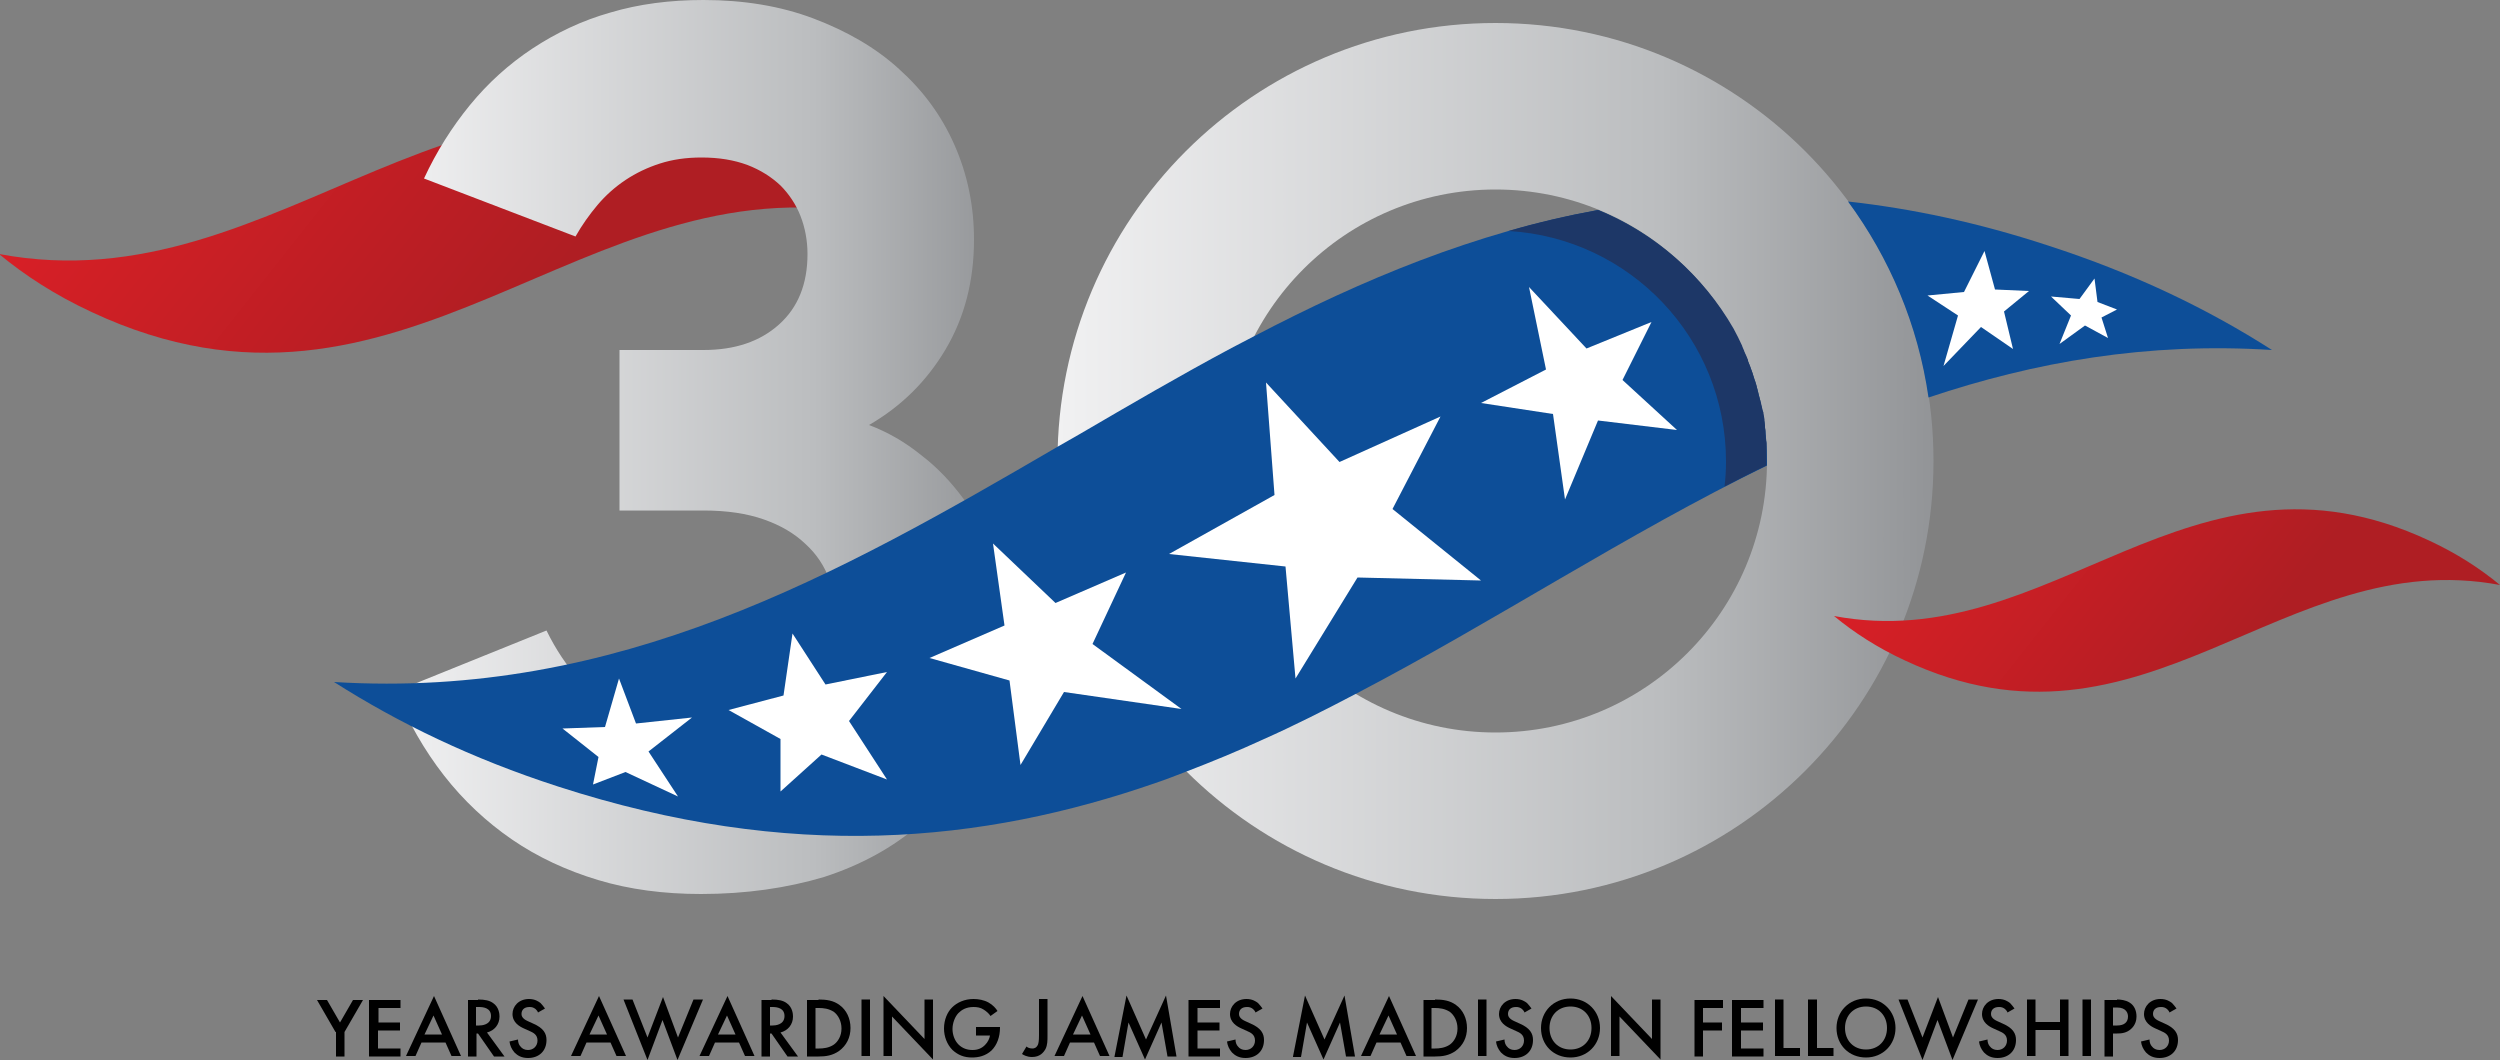 <?xml version="1.0" encoding="utf-8"?>
<!-- Generator: Adobe Illustrator 26.0.3, SVG Export Plug-In . SVG Version: 6.00 Build 0)  -->
<svg version="1.1" id="Layer_1" xmlns="http://www.w3.org/2000/svg" xmlns:xlink="http://www.w3.org/1999/xlink" x="0px" y="0px"
	 viewBox="0 0 500 212" style="enable-background:new 0 0 500 212;" xml:space="preserve">
<rect x="0" y="0" width="500" height="212" fill="#808080" stroke="none"/>
<style type="text/css">
	.st0{fill:url(#SVGID_1_);}
	.st1{fill:url(#SVGID_00000018200667946892344260000013906522365792500368_);}
	.st2{fill:url(#SVGID_00000072282516839332054730000000377464918365941649_);}
	.st3{fill:url(#SVGID_00000065032701613970349170000009995315217780255143_);}
	.st4{fill:#0D4E98;}
	.st5{fill:#1D3767;}
	.st6{fill:#FFFFFF;}
</style>
<linearGradient id="SVGID_1_" gradientUnits="userSpaceOnUse" x1="610.679" y1="341.311" x2="741.802" y2="341.311" gradientTransform="matrix(0.784 0.62 -0.62 0.784 -232.153 -640.407)">
	<stop  offset="0" style="stop-color:#D81F26"/>
	<stop  offset="0.688" style="stop-color:#AF1E23"/>
</linearGradient>
<path class="st0" d="M154.9,31.2c7.3,3.4,13.3,7.3,18.5,11.6C116.5,32.1,80.7,91.6,18.3,62.4C11,59,5,55.1-0.2,50.8
	C56.7,61.5,92.5,2,154.9,31.2z"/>
<linearGradient id="SVGID_00000137825283250187946460000011744928378272810369_" gradientUnits="userSpaceOnUse" x1="79.089" y1="89.345" x2="200.751" y2="89.345">
	<stop  offset="0" style="stop-color:#F1F1F2"/>
	<stop  offset="0.688" style="stop-color:#BBBDBF"/>
	<stop  offset="1" style="stop-color:#929497"/>
</linearGradient>
<path style="fill:url(#SVGID_00000137825283250187946460000011744928378272810369_);" d="M140.2,178.8c-7.4,0-14.3-0.9-20.6-2.8
	c-6.3-1.9-12.1-4.6-17.2-8.1c-5.1-3.5-9.7-7.8-13.6-12.8c-3.9-5-7.1-10.6-9.7-16.8l30.2-12.2c1.9,3.9,4.1,7.1,6.5,9.8
	c2.4,2.7,5,4.9,7.7,6.5c2.7,1.7,5.6,2.8,8.6,3.6c3,0.7,6,1.1,9.1,1.1c3.9,0,7.4-0.5,10.6-1.5c3.2-1,5.9-2.5,8.3-4.3
	c2.3-1.9,4.1-4.2,5.4-6.9c1.3-2.7,1.9-5.9,1.9-9.4c0-3.2-0.5-6.2-1.5-9c-1-2.8-2.6-5.2-4.8-7.2c-2.2-2.1-4.9-3.7-8.3-4.9
	c-3.4-1.2-7.4-1.8-12.1-1.8h-16.8V70h16.8c6.3,0,11.3-1.7,15.1-5.1c3.8-3.4,5.7-8.1,5.7-14.1c0-2.7-0.5-5.3-1.4-7.6
	c-0.9-2.3-2.3-4.4-4-6.1c-1.8-1.7-4-3.1-6.6-4.1c-2.7-1-5.7-1.5-9.2-1.5c-3.1,0-5.8,0.4-8.3,1.2c-2.5,0.8-4.8,1.9-6.9,3.3
	c-2.1,1.4-4,3.1-5.6,5c-1.6,1.9-3.1,4-4.4,6.3L84.8,35.7c2.5-5.4,5.6-10.3,9.2-14.7c3.6-4.4,7.8-8.2,12.5-11.3s9.9-5.6,15.6-7.2
	c5.7-1.7,11.9-2.5,18.6-2.5c8,0,15.4,1.2,22,3.7c6.6,2.5,12.4,5.8,17.1,10.1c4.8,4.3,8.5,9.3,11.1,15.2c2.6,5.9,3.9,12.2,3.9,18.9
	c0,8.3-1.9,15.6-5.7,22c-3.8,6.4-8.9,11.4-15.3,15.1c3.7,1.4,7.2,3.4,10.4,6c3.3,2.5,6.1,5.5,8.6,8.9c2.5,3.4,4.4,7.2,5.8,11.5
	c1.4,4.2,2.1,8.8,2.1,13.7c0,8.6-1.5,16.3-4.4,22.9c-2.9,6.7-7.1,12.3-12.4,16.9c-5.3,4.6-11.7,8.1-19.1,10.5
	C157.4,177.6,149.2,178.8,140.2,178.8z"/>
<linearGradient id="SVGID_00000062180951334688015070000010737051001322677687_" gradientUnits="userSpaceOnUse" x1="211.495" y1="92.222" x2="386.697" y2="92.222">
	<stop  offset="0" style="stop-color:#F1F1F2"/>
	<stop  offset="0.688" style="stop-color:#BBBDBF"/>
	<stop  offset="1" style="stop-color:#929497"/>
</linearGradient>
<path style="fill:url(#SVGID_00000062180951334688015070000010737051001322677687_);" d="M299.1,4.6c-48.4,0-87.6,39.2-87.6,87.6
	c0,48.4,39.2,87.6,87.6,87.6c48.4,0,87.6-39.2,87.6-87.6C386.7,43.8,347.5,4.6,299.1,4.6z M299.1,146.5c-30,0-54.3-24.3-54.3-54.3
	c0-30,24.3-54.3,54.3-54.3s54.3,24.3,54.3,54.3C353.4,122.2,329.1,146.5,299.1,146.5z"/>
<linearGradient id="SVGID_00000141425887950970217390000009796084355088844424_" gradientUnits="userSpaceOnUse" x1="943.388" y1="183.648" x2="1044.028" y2="183.648" gradientTransform="matrix(0.784 0.62 -0.62 0.784 -232.153 -640.407)">
	<stop  offset="0" style="stop-color:#D81F26"/>
	<stop  offset="0.688" style="stop-color:#AF1E23"/>
</linearGradient>
<path style="fill:url(#SVGID_00000141425887950970217390000009796084355088844424_);" d="M485.8,108.1c5.6,2.6,10.2,5.6,14.2,8.9
	c-43.6-8.2-71.1,37.5-119,15.1c-5.6-2.6-10.2-5.6-14.2-8.9C410.4,131.4,437.9,85.7,485.8,108.1z"/>
<g>
	<path class="st4" d="M454.4,70c-12.8-8.2-27.5-15.3-44.8-20.9c-14-4.6-27.3-7.4-40-8.8c8.3,11.3,14,24.6,16.1,39.2
		C406.9,72.4,429.4,68.4,454.4,70z"/>
	<path class="st4" d="M319.6,42c-24.6,4.5-47.1,13.9-68.7,25.2c-1.5,0.8-3.1,1.6-4.6,2.4C236,75.1,225.9,81,215.8,86.9
		c-1.4,0.8-2.8,1.6-4.2,2.4c-43.9,25.6-88.1,50.6-144.8,47.1c12.9,8.2,27.5,15.3,44.8,20.9c46.6,15.1,84.9,11.3,119.5-0.7
		c2.1-0.7,4.1-1.5,6.2-2.3c5.2-2,10.3-4.1,15.3-6.4c6.3-2.8,12.4-5.9,18.5-9.1c27.8-14.5,54.2-32,82.3-45.7c0-0.3,0-0.5,0-0.8
		C353.4,69.5,339.4,50.1,319.6,42z"/>
</g>
<g>
	<g>
		<path class="st5" d="M351.4,77.6c0.1,0.2,0.1,0.5,0.2,0.7C351.5,78.1,351.5,77.9,351.4,77.6z"/>
		<path class="st5" d="M351.7,78.8c0.1,0.4,0.2,0.7,0.3,1.1C351.9,79.5,351.8,79.1,351.7,78.8z"/>
		<path class="st5" d="M352.8,84.1c0.1,0.3,0.1,0.7,0.1,1C352.9,84.8,352.8,84.5,352.8,84.1z"/>
		<path class="st5" d="M351.1,76.5c0.1,0.2,0.1,0.4,0.2,0.7C351.2,76.9,351.1,76.7,351.1,76.5z"/>
		<path class="st5" d="M352.6,82.7c0.1,0.4,0.1,0.8,0.2,1.2C352.7,83.5,352.6,83.1,352.6,82.7z"/>
		<path class="st5" d="M352.1,80.2c0.1,0.3,0.1,0.6,0.2,0.8C352.2,80.8,352.1,80.5,352.1,80.2z"/>
		<path class="st5" d="M352.3,81.5c0.1,0.3,0.1,0.5,0.2,0.8C352.4,82.1,352.4,81.8,352.3,81.5z"/>
		<path class="st5" d="M349.5,72.1C349.5,72.1,349.5,72.1,349.5,72.1C349.5,72.1,349.5,72.1,349.5,72.1z"/>
		<path class="st5" d="M353,85.5c0,0.3,0.1,0.6,0.1,0.9C353,86.1,353,85.8,353,85.5z"/>
		<path class="st5" d="M350.6,74.9c0.1,0.3,0.2,0.7,0.3,1C350.8,75.6,350.7,75.3,350.6,74.9z"/>
		<path class="st5" d="M346.5,65.8C346.5,65.8,346.5,65.8,346.5,65.8C346.5,65.8,346.5,65.8,346.5,65.8z"/>
		<path class="st5" d="M348.7,70.2c0,0.1,0.1,0.2,0.1,0.3C348.8,70.4,348.8,70.3,348.7,70.2z"/>
		<path class="st5" d="M350.2,73.8c0.1,0.2,0.1,0.4,0.2,0.5C350.3,74.2,350.3,74,350.2,73.8z"/>
		<path class="st5" d="M349.8,72.8c0.1,0.2,0.1,0.3,0.2,0.5C349.9,73.1,349.9,72.9,349.8,72.8z"/>
		<path class="st5" d="M348.3,69.2c0,0.1,0.1,0.2,0.1,0.3C348.4,69.4,348.3,69.3,348.3,69.2z"/>
		<path class="st5" d="M353.4,92.2C353.4,92.2,353.4,92.2,353.4,92.2c0-0.4,0-0.9,0-1.3C353.4,91.4,353.4,91.8,353.4,92.2
			C353.4,92.2,353.4,92.2,353.4,92.2z"/>
		<path class="st5" d="M353.2,88.1c0,0.4,0.1,0.8,0.1,1.2C353.3,88.9,353.3,88.5,353.2,88.1z"/>
		<path class="st5" d="M353.3,89.6c0,0.3,0,0.6,0,0.9C353.3,90.3,353.3,90,353.3,89.6z"/>
		<path class="st5" d="M353.1,86.8c0,0.4,0.1,0.8,0.1,1.2C353.2,87.6,353.2,87.2,353.1,86.8z"/>
		<path class="st5" d="M350,73.2c0.1,0.2,0.1,0.4,0.2,0.6C350.1,73.6,350,73.4,350,73.2z"/>
		<path class="st5" d="M350.4,74.4c0.1,0.2,0.1,0.4,0.2,0.6C350.5,74.8,350.4,74.6,350.4,74.4z"/>
		<path class="st5" d="M349.5,72.1c0.1,0.2,0.2,0.4,0.2,0.6C349.7,72.6,349.6,72.4,349.5,72.1z"/>
		<path class="st5" d="M346.6,65.9c0.6,1.1,1.2,2.2,1.7,3.4C347.7,68.1,347.2,67,346.6,65.9z"/>
		<path class="st5" d="M348.4,69.5c0.1,0.2,0.2,0.5,0.3,0.7C348.6,70,348.5,69.7,348.4,69.5z"/>
		<path class="st5" d="M348.9,70.5c0.2,0.5,0.4,1,0.7,1.6C349.3,71.5,349.1,71,348.9,70.5z"/>
		<path class="st5" d="M353.1,86.4c0,0.1,0,0.2,0,0.4C353.1,86.7,353.1,86.6,353.1,86.4z"/>
		<path class="st5" d="M353.2,88C353.2,88.1,353.2,88.1,353.2,88C353.2,88.1,353.2,88.1,353.2,88z"/>
		<path class="st5" d="M352.5,82.3c0,0.1,0,0.3,0.1,0.4C352.5,82.6,352.5,82.5,352.5,82.3z"/>
		<path class="st5" d="M352.2,81.1c0,0.1,0.1,0.3,0.1,0.4C352.3,81.4,352.3,81.2,352.2,81.1z"/>
		<path class="st5" d="M352.9,85.1c0,0.1,0,0.3,0,0.4C353,85.4,352.9,85.3,352.9,85.1z"/>
		<path class="st5" d="M352.8,83.9c0,0.1,0,0.1,0,0.2C352.8,84.1,352.8,84,352.8,83.9z"/>
		<path class="st5" d="M352,79.9c0,0.1,0.1,0.2,0.1,0.4C352,80.1,352,80,352,79.9z"/>
		<path class="st5" d="M353.3,89.3c0,0.1,0,0.2,0,0.4C353.3,89.5,353.3,89.4,353.3,89.3z"/>
		<path class="st5" d="M351.3,77.1c0,0.2,0.1,0.3,0.1,0.5C351.3,77.5,351.3,77.3,351.3,77.1z"/>
		<path class="st5" d="M350.9,76c0.1,0.2,0.1,0.3,0.2,0.5C351,76.3,351,76.1,350.9,76z"/>
		<path class="st5" d="M353.4,90.6c0,0.1,0,0.2,0,0.4C353.4,90.8,353.4,90.7,353.4,90.6z"/>
		<path class="st5" d="M351.6,78.3c0,0.2,0.1,0.3,0.1,0.5C351.7,78.6,351.6,78.5,351.6,78.3z"/>
		<path class="st5" d="M319.6,42c-6.1,1.1-12.1,2.5-17.9,4.2c24.3,1.4,43.5,21.5,43.5,46.1c0,1.7-0.1,3.4-0.3,5
			c2.8-1.4,5.6-2.9,8.4-4.2c0-0.3,0-0.5,0-0.8c0,0,0,0,0,0c0-0.4,0-0.9,0-1.3c0-0.1,0-0.2,0-0.4c0-0.3,0-0.6,0-0.9
			c0-0.1,0-0.2,0-0.4c0-0.4,0-0.8-0.1-1.2c0,0,0-0.1,0-0.1c0-0.4-0.1-0.8-0.1-1.2c0-0.1,0-0.2,0-0.4c0-0.3-0.1-0.6-0.1-0.9
			c0-0.1,0-0.3,0-0.4c0-0.3-0.1-0.7-0.1-1c0-0.1,0-0.1,0-0.2c-0.1-0.4-0.1-0.8-0.2-1.2c0-0.1,0-0.3-0.1-0.4
			c-0.1-0.3-0.1-0.5-0.2-0.8c0-0.1-0.1-0.3-0.1-0.4c-0.1-0.3-0.1-0.6-0.2-0.8c0-0.1-0.1-0.2-0.1-0.4c-0.1-0.4-0.2-0.7-0.3-1.1
			c0-0.2-0.1-0.3-0.1-0.5c-0.1-0.2-0.1-0.5-0.2-0.7c0-0.2-0.1-0.3-0.1-0.5c-0.1-0.2-0.1-0.4-0.2-0.7c-0.1-0.2-0.1-0.3-0.2-0.5
			c-0.1-0.3-0.2-0.7-0.3-1c-0.1-0.2-0.1-0.4-0.2-0.6c-0.1-0.2-0.1-0.4-0.2-0.5c-0.1-0.2-0.1-0.4-0.2-0.6c-0.1-0.2-0.1-0.3-0.2-0.5
			c-0.1-0.2-0.2-0.4-0.2-0.6c0,0,0,0,0-0.1c-0.2-0.5-0.4-1-0.7-1.6c0-0.1-0.1-0.2-0.1-0.3c-0.1-0.2-0.2-0.5-0.3-0.7
			c0-0.1-0.1-0.2-0.1-0.3c-0.5-1.1-1.1-2.3-1.7-3.4c0,0,0,0,0,0C340.6,55.1,331.1,46.7,319.6,42z"/>
	</g>
</g>
<polygon class="st6" points="296.2,116.1 271.5,115.5 259.1,135.7 257.1,113.3 233.8,110.8 254.9,99 253.2,76.5 267.9,92.4 
	288.1,83.3 278.5,101.8 "/>
<polygon class="st6" points="335.4,86 319.6,84.1 313,99.9 310.6,82.8 296.2,80.6 309.2,73.9 305.8,57.4 317.3,69.7 330.3,64.4 
	324.5,76 "/>
<polygon class="st6" points="402.6,69.8 396.2,65.4 388.7,73.2 391.6,63.1 385.5,59.1 392.8,58.4 396.9,50.2 399,57.9 405.8,58.2 
	400.8,62.3 "/>
<polygon class="st6" points="421.6,67.6 417,65.1 411.9,68.8 414.2,63.1 410.2,59.3 415.9,59.8 418.9,55.7 419.5,60.4 423.4,61.9 
	420.3,63.5 "/>
<polygon class="st6" points="236.3,141.8 212.8,138.4 204.1,153 201.9,136.1 185.9,131.6 200.9,125.1 198.6,108.7 211.1,120.6 
	225.2,114.5 218.5,128.8 "/>
<polygon class="st6" points="177.4,155.9 164.3,150.9 156.1,158.3 156.1,147.8 145.7,142 156.7,139.1 158.5,126.7 165.1,136.9 
	177.4,134.4 169.8,144.2 "/>
<polygon class="st6" points="135.6,159.3 125.1,154.4 118.6,156.9 119.7,151.4 112.5,145.7 121,145.4 123.8,135.7 127.2,144.7 
	138.4,143.5 129.7,150.3 "/>
<g>
	<g>
		<path d="M67.1,206.4l-3.7-6.4h2l2.6,4.5l2.6-4.5h2l-3.7,6.4v4.9h-1.7V206.4z"/>
		<path d="M80.2,201.6h-4.5v2.9H80v1.6h-4.4v3.6h4.5v1.6h-6.3v-11.3h6.3V201.6z"/>
		<path d="M89.1,208.5h-4.8l-1.2,2.7h-1.9l5.6-12l5.4,12h-1.9L89.1,208.5z M88.4,206.9l-1.7-3.8l-1.8,3.8H88.4z"/>
		<path d="M95.6,199.9c1.4,0,2.3,0.2,3,0.7c1.2,0.8,1.3,2.2,1.3,2.7c0,1.6-1,2.8-2.5,3.2l3.5,4.8h-2.1l-3.2-4.6h-0.3v4.6h-1.7v-11.3
			H95.6z M95.3,205.1h0.5c0.5,0,2.4-0.1,2.4-1.9c0-1.6-1.5-1.8-2.4-1.8h-0.6V205.1z"/>
		<path d="M107.6,202.5c-0.1-0.3-0.3-0.5-0.5-0.7c-0.4-0.3-0.7-0.4-1.2-0.4c-1.1,0-1.6,0.6-1.6,1.4c0,0.3,0.1,0.9,1.2,1.4l1.1,0.5
			c2.1,0.9,2.7,2,2.7,3.3c0,2.2-1.5,3.6-3.7,3.6c-1.3,0-2.1-0.5-2.7-1.1c-0.6-0.7-0.9-1.4-1-2.2l1.7-0.4c0,0.6,0.2,1.1,0.5,1.4
			c0.3,0.4,0.8,0.7,1.5,0.7c1.1,0,1.9-0.8,1.9-1.9c0-1.2-0.9-1.6-1.6-1.9l-1.1-0.5c-0.9-0.4-2.3-1.2-2.3-2.9c0-1.5,1.2-3,3.3-3
			c1.2,0,1.9,0.5,2.3,0.8c0.3,0.3,0.6,0.7,0.9,1.1L107.6,202.5z"/>
		<path d="M122.1,208.5h-4.8l-1.2,2.7h-1.9l5.6-12l5.4,12h-1.9L122.1,208.5z M121.4,206.9l-1.7-3.8l-1.8,3.8H121.4z"/>
		<path d="M126.5,199.9l3,7.6l3.1-8.1l3,8.1l3.1-7.6h1.9l-5.1,12.1l-3-8l-3,8l-4.8-12.1H126.5z"/>
		<path d="M147.8,208.5h-4.8l-1.2,2.7h-1.9l5.6-12l5.4,12H149L147.8,208.5z M147.1,206.9l-1.7-3.8l-1.8,3.8H147.1z"/>
		<path d="M154.3,199.9c1.4,0,2.3,0.2,3,0.7c1.2,0.8,1.3,2.2,1.3,2.7c0,1.6-1,2.8-2.5,3.2l3.5,4.8h-2.1l-3.2-4.6H154v4.6h-1.7v-11.3
			H154.3z M154,205.1h0.5c0.5,0,2.4-0.1,2.4-1.9c0-1.6-1.5-1.8-2.4-1.8H154V205.1z"/>
		<path d="M163.7,199.9c1.6,0,3,0.2,4.2,1.1c1.4,1,2.2,2.7,2.2,4.6c0,1.9-0.8,3.5-2.3,4.6c-1.3,0.9-2.6,1.1-4.1,1.1h-2.3v-11.3
			H163.7z M163.1,209.7h0.7c0.8,0,2-0.1,3-0.8c0.8-0.6,1.5-1.7,1.5-3.2c0-1.5-0.7-2.7-1.5-3.3c-1-0.7-2.2-0.8-3-0.8h-0.7V209.7z"/>
		<path d="M174,199.9v11.3h-1.7v-11.3H174z"/>
		<path d="M176.7,211.3v-12.1l8.2,8.6v-7.9h1.7v12l-8.2-8.6v7.9H176.7z"/>
		<path d="M195.3,205.4h4.7v0.1c0,1.9-0.6,3.5-1.7,4.6c-1.2,1.1-2.6,1.4-3.9,1.4c-1.6,0-2.8-0.5-3.9-1.5c-1.1-1.1-1.7-2.7-1.7-4.3
			c0-1.8,0.7-3.3,1.6-4.2c1-1,2.5-1.7,4.3-1.7c1,0,2.1,0.2,3,0.7c0.9,0.5,1.5,1.2,1.8,1.7l-1.4,1c-0.3-0.5-0.9-1-1.4-1.3
			c-0.6-0.4-1.3-0.5-2-0.5c-1.5,0-2.4,0.6-3,1.2c-0.7,0.7-1.2,2-1.2,3.2c0,1.1,0.4,2.3,1.2,3.1c0.8,0.8,1.8,1.1,2.8,1.1
			c1,0,1.8-0.3,2.5-1c0.6-0.6,0.9-1.3,1-1.9h-2.8V205.4z"/>
		<path d="M209.5,199.9v7.3c0,0.9,0,1.8-0.4,2.6c-0.4,0.7-1.1,1.6-2.7,1.6c-1,0-1.7-0.4-2-0.6l0.9-1.5c0.2,0.2,0.6,0.4,1.2,0.4
			c0.3,0,0.8-0.1,1.1-0.8c0.1-0.3,0.2-0.7,0.2-1.8v-7.3H209.5z"/>
		<path d="M218.8,208.5h-4.8l-1.2,2.7h-1.9l5.6-12l5.4,12h-1.9L218.8,208.5z M218.1,206.9l-1.7-3.8l-1.8,3.8H218.1z"/>
		<path d="M222.9,211.3l2.4-12.2l3.9,8.8l4-8.8l2.1,12.2h-1.8l-1.2-6.8l-3.3,7.4l-3.3-7.4l-1.2,6.9H222.9z"/>
		<path d="M244,201.6h-4.5v2.9h4.4v1.6h-4.4v3.6h4.5v1.6h-6.3v-11.3h6.3V201.6z"/>
		<path d="M251.1,202.5c-0.1-0.3-0.3-0.5-0.5-0.7c-0.4-0.3-0.7-0.4-1.2-0.4c-1.1,0-1.6,0.6-1.6,1.4c0,0.3,0.1,0.9,1.2,1.4l1.1,0.5
			c2.1,0.9,2.7,2,2.7,3.3c0,2.2-1.5,3.6-3.7,3.6c-1.3,0-2.1-0.5-2.7-1.1c-0.6-0.7-0.9-1.4-1-2.2l1.7-0.4c0,0.6,0.2,1.1,0.5,1.4
			c0.3,0.4,0.8,0.7,1.5,0.7c1.1,0,1.9-0.8,1.9-1.9c0-1.2-0.9-1.6-1.6-1.9l-1.1-0.5c-0.9-0.4-2.3-1.2-2.3-2.9c0-1.5,1.2-3,3.3-3
			c1.2,0,1.9,0.5,2.3,0.8c0.3,0.3,0.6,0.7,0.9,1.1L251.1,202.5z"/>
		<path d="M258.6,211.3l2.4-12.2l3.9,8.8l4-8.8l2.1,12.2h-1.8l-1.2-6.8l-3.3,7.4l-3.3-7.4l-1.2,6.9H258.6z"/>
		<path d="M280.1,208.5h-4.8l-1.2,2.7h-1.9l5.6-12l5.4,12h-1.9L280.1,208.5z M279.4,206.9l-1.7-3.8l-1.8,3.8H279.4z"/>
		<path d="M287,199.9c1.6,0,3,0.2,4.2,1.1c1.4,1,2.2,2.7,2.2,4.6c0,1.9-0.8,3.5-2.3,4.6c-1.3,0.9-2.6,1.1-4.1,1.1h-2.3v-11.3H287z
			 M286.3,209.7h0.7c0.8,0,2-0.1,3-0.8c0.8-0.6,1.5-1.7,1.5-3.2c0-1.5-0.7-2.7-1.5-3.3c-1-0.7-2.2-0.8-3-0.8h-0.7V209.7z"/>
		<path d="M297.3,199.9v11.3h-1.7v-11.3H297.3z"/>
		<path d="M304.9,202.5c-0.1-0.3-0.3-0.5-0.5-0.7c-0.4-0.3-0.7-0.4-1.2-0.4c-1.1,0-1.6,0.6-1.6,1.4c0,0.3,0.1,0.9,1.2,1.4l1.1,0.5
			c2.1,0.9,2.7,2,2.7,3.3c0,2.2-1.5,3.6-3.7,3.6c-1.3,0-2.1-0.5-2.7-1.1c-0.6-0.7-0.9-1.4-1-2.2l1.7-0.4c0,0.6,0.2,1.1,0.5,1.4
			c0.3,0.4,0.8,0.7,1.5,0.7c1.1,0,1.9-0.8,1.9-1.9c0-1.2-0.9-1.6-1.6-1.9l-1.1-0.5c-0.9-0.4-2.3-1.2-2.3-2.9c0-1.5,1.2-3,3.3-3
			c1.2,0,1.9,0.5,2.3,0.8c0.3,0.3,0.6,0.7,0.9,1.1L304.9,202.5z"/>
		<path d="M320,205.6c0,3.3-2.5,5.9-5.9,5.9c-3.4,0-5.9-2.5-5.9-5.9c0-3.3,2.5-5.9,5.9-5.9C317.5,199.7,320,202.3,320,205.6z
			 M318.3,205.6c0-2.5-1.7-4.3-4.2-4.3s-4.2,1.8-4.2,4.3c0,2.5,1.7,4.3,4.2,4.3S318.3,208.1,318.3,205.6z"/>
		<path d="M322.2,211.3v-12.1l8.2,8.6v-7.9h1.7v12l-8.2-8.6v7.9H322.2z"/>
		<path d="M344.5,201.6h-3.9v2.9h3.8v1.6h-3.8v5.2h-1.7v-11.3h5.7V201.6z"/>
		<path d="M352.7,201.6h-4.5v2.9h4.4v1.6h-4.4v3.6h4.5v1.6h-6.3v-11.3h6.3V201.6z"/>
		<path d="M356.7,199.9v9.7h3.3v1.6H355v-11.3H356.7z"/>
		<path d="M363.4,199.9v9.7h3.3v1.6h-5.1v-11.3H363.4z"/>
		<path d="M379.1,205.6c0,3.3-2.5,5.9-5.9,5.9c-3.4,0-5.9-2.5-5.9-5.9c0-3.3,2.5-5.9,5.9-5.9C376.6,199.7,379.1,202.3,379.1,205.6z
			 M377.4,205.6c0-2.5-1.7-4.3-4.2-4.3s-4.2,1.8-4.2,4.3c0,2.5,1.7,4.3,4.2,4.3S377.4,208.1,377.4,205.6z"/>
		<path d="M381.5,199.9l3,7.6l3.1-8.1l3,8.1l3.1-7.6h1.9l-5.1,12.1l-3-8l-3,8l-4.8-12.1H381.5z"/>
		<path d="M401.5,202.5c-0.1-0.3-0.3-0.5-0.5-0.7c-0.4-0.3-0.7-0.4-1.2-0.4c-1.1,0-1.6,0.6-1.6,1.4c0,0.3,0.1,0.9,1.2,1.4l1.1,0.5
			c2.1,0.9,2.7,2,2.7,3.3c0,2.2-1.5,3.6-3.7,3.6c-1.3,0-2.1-0.5-2.7-1.1c-0.6-0.7-0.9-1.4-1-2.2l1.7-0.4c0,0.6,0.2,1.1,0.5,1.4
			c0.3,0.4,0.8,0.7,1.5,0.7c1.1,0,1.9-0.8,1.9-1.9c0-1.2-0.9-1.6-1.6-1.9l-1.1-0.5c-0.9-0.4-2.3-1.2-2.3-2.9c0-1.5,1.2-3,3.3-3
			c1.2,0,1.9,0.5,2.3,0.8c0.3,0.3,0.6,0.7,0.9,1.1L401.5,202.5z"/>
		<path d="M407.1,204.4h4.9v-4.5h1.7v11.3H412v-5.2h-4.9v5.2h-1.7v-11.3h1.7V204.4z"/>
		<path d="M418.2,199.9v11.3h-1.7v-11.3H418.2z"/>
		<path d="M423.4,199.9c0.7,0,1.7,0.1,2.5,0.6c1,0.6,1.4,1.7,1.4,2.8c0,0.7-0.2,1.7-1.1,2.5c-0.9,0.8-1.9,0.9-2.8,0.9h-0.8v4.6h-1.7
			v-11.3H423.4z M422.6,205.1h0.8c1.5,0,2.2-0.7,2.2-1.8c0-0.6-0.3-1.8-2.2-1.8h-0.8V205.1z"/>
		<path d="M433.9,202.5c-0.1-0.3-0.3-0.5-0.5-0.7c-0.4-0.3-0.7-0.4-1.2-0.4c-1.1,0-1.6,0.6-1.6,1.4c0,0.3,0.1,0.9,1.2,1.4l1.1,0.5
			c2.1,0.9,2.7,2,2.7,3.3c0,2.2-1.5,3.6-3.7,3.6c-1.3,0-2.1-0.5-2.7-1.1c-0.6-0.7-0.9-1.4-1-2.2l1.7-0.4c0,0.6,0.2,1.1,0.5,1.4
			c0.3,0.4,0.8,0.7,1.5,0.7c1.1,0,1.9-0.8,1.9-1.9c0-1.2-0.9-1.6-1.6-1.9l-1.1-0.5c-0.9-0.4-2.3-1.2-2.3-2.9c0-1.5,1.2-3,3.3-3
			c1.2,0,1.9,0.5,2.3,0.8c0.3,0.3,0.6,0.7,0.9,1.1L433.9,202.5z"/>
	</g>
</g>
</svg>
